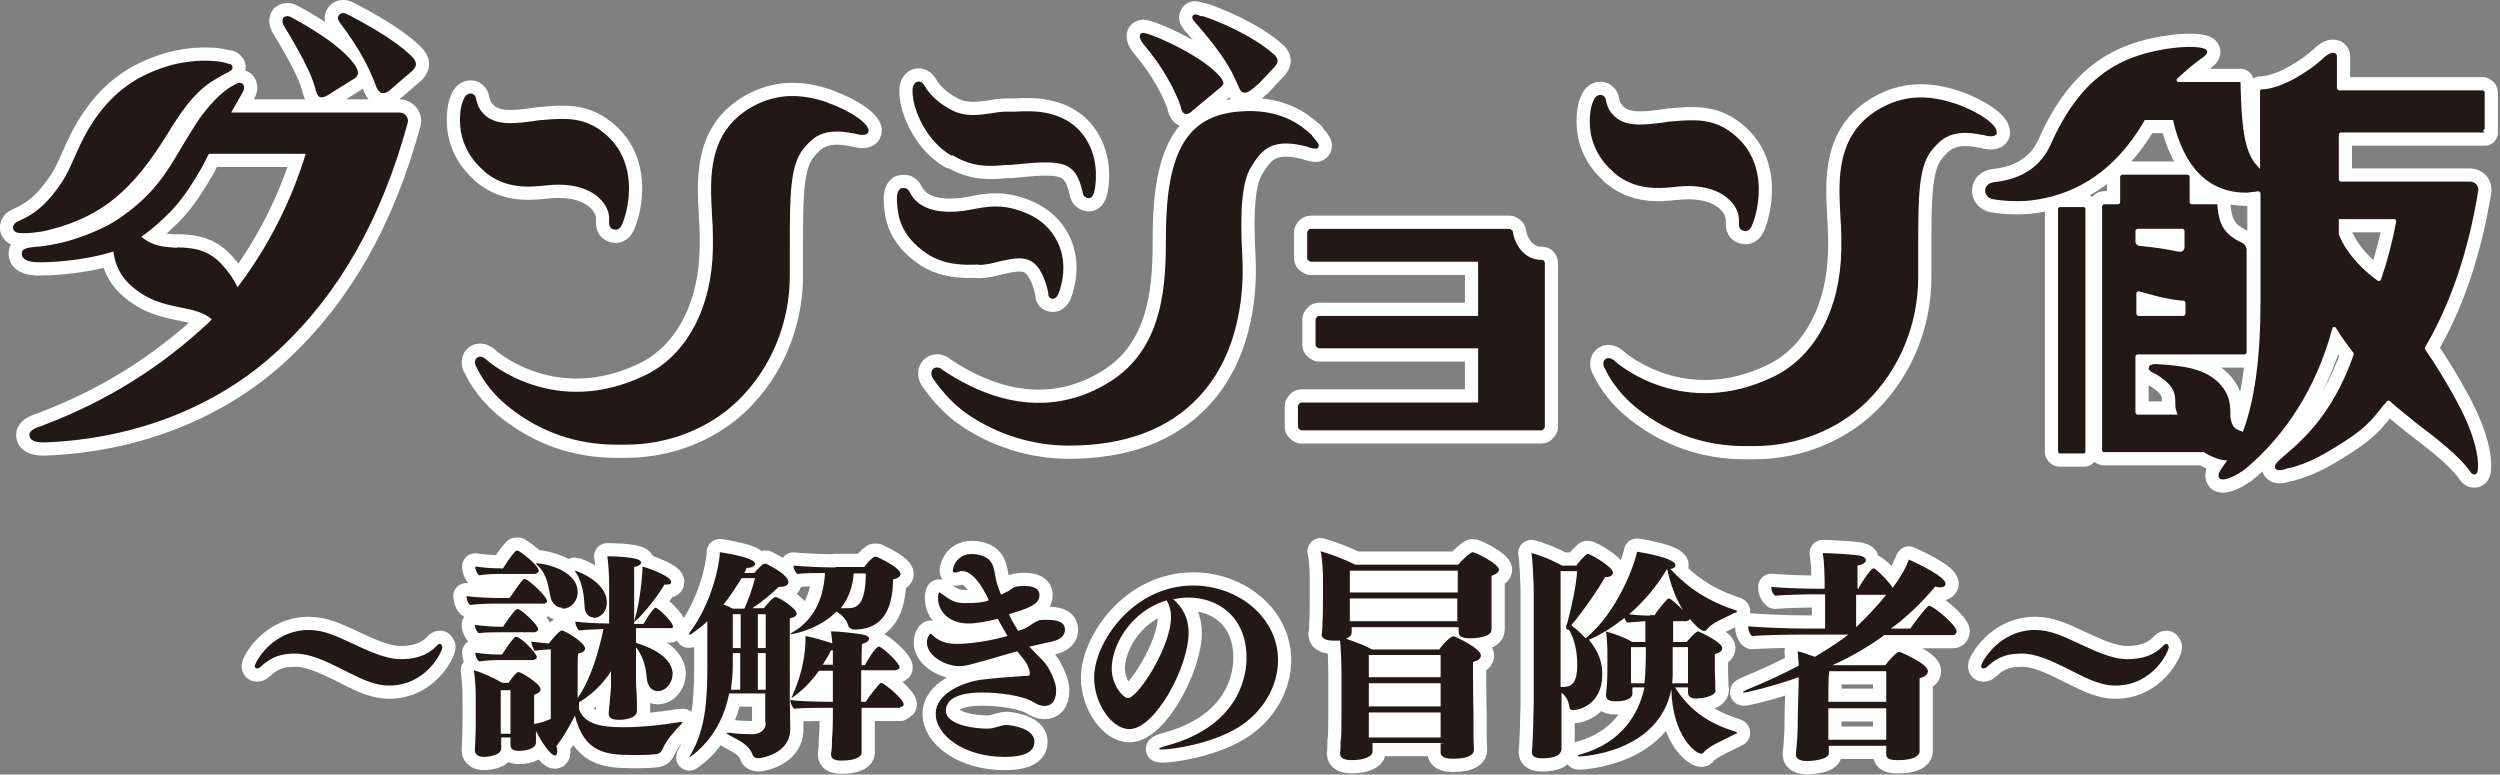 <?xml version="1.0" encoding="UTF-8"?><svg id="_レイヤー_2" xmlns="http://www.w3.org/2000/svg" viewBox="0 0 53.97 16.72"><rect x="0" y="0" width="53.97" height="16.72" fill="#808080" stroke="none"/><defs><style>.cls-1{fill:#231815;}.cls-2{fill:none;stroke:#fff;stroke-linecap:round;stroke-linejoin:round;stroke-width:.57px;}</style></defs><g id="hero"><path class="cls-2" d="M33.35,5.69v3.53s-.03.07-.07.07h-5.19s-.07-.03-.07-.07v-.46s.03-.07.07-.07h3.82v-1.17h-3.44s-.07-.03-.07-.07v-.56s.03-.07.07-.07h3.44v-1.17h-3.62s-.07-.03-.07-.07v-.57s.03-.07.07-.07h4.3s.07.03.07.06c.03.24.22.61.62.61,0,0,0,0,0,0h0s.04,0,.05.02c.01.01.02.03.02.05ZM17.86,2.21c-.62-.21-1.13-.18-1.63.1-.97.55-.9,1.56-.86,2.31v.02c.01.15.02.3.02.44h0c0,.11,0,.2,0,.28-.02,1.29-.57,2.31-1.46,2.74-1.96.95-3.37-.29-3.39-.3h0c-.05-.05-.15-.14-.24-.08-.09.07-.03.19,0,.23.03.07.22.47.7.85.67.53,1.45.8,2.31.8.06,0,.13,0,.2,0,.92,0,1.8-.35,2.42-.95.71-.69,1.12-1.67,1.12-2.69,0-.2,0-.39,0-.57,0-1.21,0-1.86.33-2.22.16-.18.38-.43,1.04-.29h.02c.1.03.28.07.31-.04.04-.15-.38-.45-.88-.62ZM10.44,3.69c.48.41,1,.35,1.38.31.48-.05.88.05,1.12.28.14.13.22.3.21.47,0,.11,0,.17.09.2.02,0,.04.01.05.01.07,0,.11-.06.12-.08.08-.12.53-1.4-.48-2.09-.38-.26-.77-.24-1.21-.2-.08,0-.16.02-.24.03-.32.04-.65.08-.89-.05-.1-.05-.23-.17-.28-.32-.01-.04-.02-.07-.03-.1,0-.05-.02-.09-.07-.12-.06-.03-.15,0-.19.09-.08.16-.09.33-.09.49,0,.24.07.7.52,1.08ZM43.1,2.86c.04-.15-.38-.45-.88-.62-.62-.21-1.13-.18-1.63.1-.97.55-.9,1.56-.86,2.31v.02c.01.15.02.3.02.44,0,.1,0,.19,0,.28-.02,1.29-.57,2.31-1.46,2.74-1.96.95-3.37-.29-3.39-.3h0c-.05-.05-.15-.14-.24-.08-.09.07-.03.19,0,.23.03.07.22.47.7.85.67.53,1.45.8,2.31.8.06,0,.13,0,.2,0,.92,0,1.8-.35,2.42-.95.71-.69,1.12-1.67,1.12-2.69,0-.2,0-.38,0-.56h0c0-1.22,0-1.87.33-2.23.16-.18.38-.43,1.04-.29h.02c.1.03.28.07.31-.04ZM34.83,3.72c.48.41,1,.35,1.38.31.48-.05.88.05,1.12.28.14.13.22.3.21.47,0,.1,0,.17.09.2.02,0,.04.01.05.01.07,0,.11-.06.12-.08.08-.12.53-1.4-.48-2.09-.38-.26-.77-.24-1.21-.2-.08,0-.16.02-.24.03-.32.04-.65.08-.89-.05-.1-.05-.23-.17-.28-.32-.01-.04-.02-.07-.03-.1,0-.05-.02-.09-.07-.12-.06-.03-.15,0-.19.09-.08.16-.09.33-.09.49,0,.24.07.7.52,1.08ZM20.56,3.35c.47.28.83.24,1.17.21h.09c1.1-.11,1.39-.11,1.55.58,0,.04.03.13.13.14h0c.07,0,.09-.06.11-.1h0c.05-.14.12-.67-.12-1.1-.18-.34-.49-.56-.9-.64-.23-.05-.46-.04-.68-.03-.06,0-.12,0-.18,0-.12,0-.24.02-.36.04-.3.04-.58.08-.89-.11-.14-.08-.29-.18-.44-.37-.03-.03-.04-.06-.06-.09-.04-.06-.07-.12-.15-.12-.04,0-.07.02-.09.05-.05.06-.05.18-.02.36.05.28.29.88.82,1.19ZM28.33,2.93h0s-.02-.03-.04-.04c-.19-.17-.65-.57-1.57-.48-1.08.1-1.53.85-1.55,2.59v.05c0,1.04-.02,2.47-1.24,3.21-1.08.66-2.31.57-3.56-.26-.04-.03-.06-.04-.07-.05-.06-.03-.12-.02-.16.02-.05.05-.04.14,0,.2.1.14.36.51.76.78.63.43,1.4.67,2.17.67,1.21,0,2.15-.35,2.8-1.04.96-1.01.98-2.46.95-3.03-.06-1.03,0-1.63.18-1.93.21-.34.41-.65,1.15-.47.04,0,.07.02.1.03.12.03.18.05.21,0,.03-.05-.01-.11-.14-.25ZM21.12,5.72c.16,0,.32-.04.47-.08.47-.1.81-.18,1.02.59.01.05.02.08.02.11,0,.05.02.11.1.11h0c.06,0,.11-.06.15-.19.04-.14.15-.5,0-.92-.14-.37-.41-.63-.83-.78-.45-.16-.74-.1-1.06-.04h0c-.4.08-1.11.14-1.36-.39-.02-.03-.05-.06-.09-.07-.04,0-.07,0-.1.01-.07.05-.09.16-.07.36.02.21.05.64.63,1.04.37.25.8.26,1.14.24ZM25.49,2.33c.02.05.04.11.1.13,0,0,.02,0,.03,0,.04,0,.08-.03.11-.06l.59-.49s.08-.06.09-.1c0-.04-.02-.07-.03-.1-.34-.48-1.55-1-1.7-1,0,0,0,0,0,0-.03,0-.06.02-.07.04-.03.08.08.21.08.21.43.5.7,1.03.81,1.37ZM26.6,1.58c.07.13.1.21.13.27.04.1.06.14.13.15,0,0,.02,0,.02,0,.07,0,.15-.07.3-.2l.34-.36c.09-.11.07-.17,0-.25-.51-.46-1.35-.78-1.55-.84h-.04c-.1-.04-.15-.06-.18-.01-.03.05,0,.09.1.2.47.54.64.83.76,1.05ZM6.81,1.92s0,.03.01.04c.03.09.05.13.1.14h0s.03,0,.04,0c.04,0,.06-.02.09-.03l.61-.38c.12-.08.05-.2.03-.24-.3-.51-1.38-1.06-1.39-1.07-.03-.02-.11-.06-.18,0-.03.04-.03.1,0,.16.56.92.64,1.21.68,1.35ZM8.88,1.21c-.43-.43-1.36-.89-1.4-.91-.11-.05-.16.02-.17.04-.04.06,0,.11.05.18.43.57.63.99.77,1.37.03.06.06.1.11.12.01,0,.02,0,.04,0,.04,0,.08-.02.12-.05l.5-.43s.08-.08.08-.14c0-.06-.03-.11-.1-.18ZM8.8,2.66c-.57,2.08-1.48,3.68-2.78,4.89-1.29,1.21-3.07,1.92-5.03,2h-.03s-.02,0-.03,0c-.08,0-.26-.01-.29-.12-.04-.13.12-.19.24-.23.03,0,.05-.02.08-.03,1.34-.51,2.5-1.23,3.55-2.21.02-.02.04-.04.06-.07-.18-.15-.41-.2-.66-.25-.35-.07-.74-.15-1.12-.51-.24-.23-.32-.5-.34-.7-.74.23-1.53.24-1.69.23-.25-.02-.29-.11-.29-.19,0-.11.13-.12.27-.14.07,0,.51-.04.96-.2.3-.1.63-.25.85-.4.64-.43.92-.83,1.14-1.17.08-.12.5-.86.69-1.1.37-.48.62-.6.72-.65.12-.07.23.03.13.2-.06.1-.24.42-.24.42h3.64c.05,0,.1.02.14.07.03.05.05.1.03.15ZM3.83,5.34h0c.31.01.65.03.96.37.14.15.25.31.34.49.67-.89,1.15-1.84,1.47-2.88h-2.09s-.15.29-.15.29c-.09.16-.19.32-.29.47-.12.18-.24.33-.38.48-.15.15-.3.29-.45.41-.06.05-.12.09-.19.14.25.21.49.22.77.24ZM3.83,5.4h0s0,0,0,0ZM4.97,1.39c-.29-.12-.92-.11-1.42.06-.51.17-1.28.51-1.84,1.72-.13.28-.24.58-.42.83-.44.64-.81.72-.94.8-.11.07-.09.22.07.23.14.01.26,0,.39-.02.1-.01.2-.03.3-.06,1.06-.28,1.74-.8,2.53-2.1.25-.4.51-.8.9-1.07.11-.07.23-.14.34-.2.08-.04.14-.06.14-.13,0-.04-.04-.07-.07-.08ZM44.46,9.79h.53s.03-.02.03-.03v-5.26s-.02-.03-.03-.03h-.53s-.03.02-.03.03v5.26s.02.03.03.03ZM53.64,2.86h-3.11s-.04.02-.04.04v.98s.02.04.04.04h2.79c.05,0,.1.02.14.06.03.04.05.09.04.14-.21,1.29-.59,2.43-1.15,3.38,0,.01,0,.03,0,.04.24.34.46.71.68,1.11.52.95.47,1.43.46,1.5-.01.12-.11.11-.15.05-.25-.37-.79-.77-1.22-1.1l-.07-.06c-.12-.09-.33-.27-.46-.38-.02-.02-.05-.01-.06,0-.02.03-.04.06-.07.08l-.07.09c-.28.36-.48.54-1.22.97-.34.19-.58.26-.72.3h-.03c-.17.06-.26.07-.3.01-.03-.06.02-.12.11-.2.39-.34,1.1-.88,1.58-2.25,0-.01,0-.03,0-.04-.15-.19-.28-.37-.38-.54-.02-.03-.07-.03-.08.01-.34,1.28-1.03,2.34-1.91,3.06h0c-.16.11-.34.2-.45.2-.04,0-.07-.01-.08-.03-.05-.07.02-.17.1-.28h0s.05-.07.07-.1c-.05,0-.1-.01-.15-.02-.06-.02-.21-.06-.35-.16h-.03s-2.13,0-2.13,0c-.02,0-.04-.02-.04-.04v-5.27s.02-.04.04-.04h.31s.04-.02.04-.04v-.56s.02-.04.04-.04h1.42s.04.02.04.04v.56s.02.04.04.04h.56v.05c.04.38.13.59.53.78.06.03.1.09.1.16v2.21s-.02.04-.04.04h-2.32s-.04.02-.04.04v1.22s.02.04.04.04h.87s-.02-.05-.03-.09c-.02-.06-.02-.12-.02-.18,0-.18-.02-.37-.43-.61-.08-.03-.16-.08-.14-.14.01-.05.06-.07.15-.07.57.03,1.1.09,1.41.46.19.22.19.41.2.57,0,.04,0,.08,0,.11.04.29.17.27.26.32,0,0,0,0,.01,0,.25-.67.38-1.57.38-2.82v-2.33s-.02-.05-.05-.04c-.07.01-.16.02-.25.03h0c-.81,0-1.35-.53-1.59-1.57h0s-.61,0-.61,0l-.02.04c-.61,1.04-1.42,1.54-2.31,1.68-.3.05-.65.04-.95-.01-.21-.04-.24-.34.04-.37.41-.04.95-.22,1.21-.81.63-1.42,1.43-1.84,2.26-2.02.52-.11.94-.11,1.08-.04.02.01.04.04.04.06,0,.05-.05.09-.15.16-.17.12-.35.28-.5.42-.03.03,0,.07.03.07h1.34s0,.06,0,.06c.02.83.07,1.37.3,1.68l.12.14v-1.7s.02-.02.02-.02h.04c.45-.03,1.03-.42,1.28-.65.08-.08.13-.11.18-.13.06-.03.14,0,.14.06,0,.08,0,.09,0,.2v.5s.02.04.04.04h3.11s.04.02.04.04v.79s-.02.04-.04.04ZM51.68,4.73h-1.19s0,0,0,0v.31s0,.01,0,.02c.18.45.56.8.84,1,.02.02.06,0,.07-.02.14-.41.25-.83.33-1.26,0-.03-.02-.05-.04-.05ZM47.14,6.49c-.08,0-.14-.01-.2-.02-.19-.03-.37-.07-.54-.12-.08-.02-.15-.04-.22-.06-.03,0-.06.01-.06.04v.45s.02.04.04.04h.98s.04-.02.04-.04v-.25s-.02-.04-.04-.04ZM46.21,5.31h0s0,0,0,0c.31.03.57.07.8.12h.02s0,0,0,0c.06.02.13-.02.13-.09v-.36s-.02-.04-.04-.04h-.98s-.04.02-.04.04v.23c0,.05.04.1.1.1ZM9.55,13.96s-.02-.06-.05-.06c-.02,0-.05.01-.08.05-.09.09-.29.28-.77.28-.34,0-.72-.19-1.09-.36-.28-.13-.57-.27-.89-.27-.8,0-1.17.71-1.17.78,0,.03.02.05.04.05s.05,0,.08-.03c.27-.25.48-.29.77-.29s.64.16.94.31c.35.17.69.38,1.07.38.81,0,1.15-.74,1.15-.83ZM11.73,13.04s.08-.02.08-.06c0-.11-.41-.48-.48-.48-.01,0-.02,0-.03.01-.1.09-.28.38-.3.4h-.23c-.23,0-.55-.02-.7-.04,0,.05.03.16.08.19.15-.02.4-.03.56-.03h1.03ZM14.46,13.59s.07-.03.07-.06c0-.1-.32-.41-.38-.41,0,0-.01,0-.02.01-.1.1-.19.26-.24.34h-.2c0-.58,0-1.16,0-1.23.11-.02.15-.06.15-.1,0-.12-.61-.13-.7-.13h-.03c.03.17.04.5.04.57v.88c-.27,0-.57-.02-.73-.04,0,.07.04.15.08.19.15-.02.4-.02.53-.03-.13.58-.29,1.1-.56,1.49,0-.12,0-.26,0-.4,0-.25,0-.48.01-.56.1-.02.15-.06.15-.11,0-.13-.44-.39-.5-.39-.06,0-.25.24-.28.28h-.02s-.23-.02-.36-.04c0,.05.04.16.07.2.14-.02.24-.03.3-.03h.05v1.5c-.09.04-.22.09-.36.11,0-.06,0-.11,0-.13,0,0,0-.12,0-.24,0-.1,0-.2,0-.26.1-.03.14-.08.14-.12,0-.12-.42-.37-.47-.37,0,0-.02,0-.03,0-.06.05-.14.15-.19.23h-.14c-.15-.09-.42-.22-.61-.27.03.21.04.4.04.59v.49c0,.13,0,.27-.01.44,0,.09-.01.19-.01.2h0c0,.11.09.15.2.15s.37-.04.37-.18v-.24h.2c0,.06,0,.15,0,.16h0c0,.1.07.13.19.13s.36-.04.36-.18h0s0-.11,0-.16v-.09c.13.26.32.53.41.53.03,0,.05-.03.05-.08,0-.03,0-.07-.02-.12.16-.21.28-.42.4-.66.2.77.62.85,1.25.85.17,0,.34,0,.51-.02.04,0,.1-.03.13-.1.07-.18.26-.4.39-.53.03-.03.05-.05.05-.06s0,0-.02,0c0,0-.03,0-.06,0-.35.06-.81.11-1.2.11-.52,0-.85-.08-.96-.39v-.15c.37-.21.62-.55.69-.67v.35c-.02.21-.04.48-.05.55v.02c0,.08.07.13.21.13.13,0,.4-.03.4-.19,0-.05,0-.15,0-.19,0-.18-.02-.33-.02-.43,0,0,0-.33,0-.76.17.22.22.48.23.66.02.2.12.29.24.29.19,0,.32-.2.32-.37,0-.42-.64-.63-.79-.67v-.32h.78ZM11.55,12.39s.08-.02.08-.06c0-.14-.4-.42-.44-.44,0,0-.02,0-.02,0,0,0-.02,0-.03,0-.1.09-.27.36-.28.38h-.05c-.23,0-.39-.02-.55-.04,0,.06.03.14.08.19.15-.02.26-.03.42-.03h.8ZM11.54,13.65s.08-.02.08-.06c0-.1-.37-.44-.44-.44-.01,0-.02,0-.03,0-.1.09-.27.35-.29.38h-.07c-.16,0-.39-.02-.54-.04,0,.06.04.14.08.18.15-.02.27-.02.43-.02h.78ZM11.51,14.25s.08-.02.08-.06c0-.09-.35-.44-.44-.44-.01,0-.02,0-.03,0-.1.09-.27.36-.28.38h-.05c-.23,0-.38-.02-.53-.04,0,.06.03.14.08.19.15-.02.26-.03.42-.03h.76ZM10.81,15.83v-.14s0-.26,0-.5c0-.12,0-.23,0-.29h.21v.67c0,.06,0,.19,0,.27h-.21ZM12.14,13.14c.18,0,.33-.15.33-.36,0-.47-.72-.62-.88-.62-.01,0-.02,0-.02,0,0,0,.01.03.04.05.21.2.23.47.27.66.03.16.14.25.26.25ZM12.82,13.34c.09,0,.28-.08.28-.34,0-.44-.65-.68-.69-.68,0,0,0,0,0,0s0,.02.03.05c.16.26.17.57.18.72,0,.15.09.24.2.24ZM14.35,12.62s.04,0,.05,0c.06,0,.09-.02.09-.06,0-.13-.57-.32-.62-.33,0,.22-.06.78-.16,1.11-.01.04-.02.07-.02.08s0,0,0,0c.05,0,.46-.46.66-.81ZM16.53,15.61c0,.15-.13.24-.28.24,0,0-.33,0-.48-.03-.02,0-.04,0-.06,0-.02,0-.03,0-.03,0,0,.01.03.03.08.06.25.13.42.22.49.42.01.04.06.07.12.07.05,0,.69-.09.69-.63v-.03c0-.21-.01-.45-.01-.62,0,0,0-.73,0-1.24,0-.26,0-.46,0-.5.1-.02.15-.06.15-.1,0-.11-.38-.36-.46-.36-.06,0-.18.16-.25.24h-.25c.21-.14.41-.3.57-.46.14,0,.21-.04.21-.1,0-.14-.28-.3-.48-.4,0,0-.01,0-.02,0-.06,0-.11.06-.24.2h-.21s.03-.07.05-.11c.11,0,.18-.04.18-.09,0-.13-.63-.23-.76-.25-.01.33-.2,1.13-.64,1.72-.02.03-.03.05-.03.06,0,0,0,0,.01,0s.03,0,.07-.03c.11-.08.22-.16.32-.26,0,.28,0,.67,0,.98,0,.77-.05,1.37-.36,1.9-.02.03-.03.05-.03.06,0,0,0,0,0,0s.68-.4.86-1.38h.78v.6ZM15.82,13.14c-.06-.03-.14-.07-.2-.09.15-.19.28-.39.39-.57h.29c-.04.18-.15.48-.23.66h-.25ZM15.98,14.89h-.2c.02-.16.04-.35.04-.54v-.25h.16v.79ZM15.98,13.99h-.16c0-.23,0-.53,0-.73h.17v.73ZM16.53,13.99h-.17v-.73h.17v.73ZM16.53,14.89h-.17v-.79h.17v.79ZM18.03,12.25c-.27,0-.71-.02-.9-.04,0,.06.03.13.08.18.17-.02.41-.02.6-.02-.03.54-.23,1.01-.7,1.28-.04.02-.06.04-.06.04s0,0,.02,0c.08,0,.63-.12.99-.49.12.08.22.18.25.3.01.05.07.09.13.09.75,0,.83-.65.84-1.08.12-.03.16-.07.16-.12,0-.02,0-.13-.51-.37,0,0-.02,0-.04,0,0,0-.02,0-.02,0-.07.05-.16.14-.21.22h-.62ZM19.43,15.27s.08-.02.08-.06c0-.12-.43-.47-.49-.47-.03,0-.28.32-.33.41h-.1v-.68h.75s.08-.02.08-.06c0-.1-.31-.38-.43-.45,0,0-.01,0-.02,0-.07,0-.26.32-.3.4h-.07c0-.19,0-.36.01-.46.1-.02.15-.07.15-.11,0-.04-.04-.07-.12-.09-.11-.02-.51-.07-.7-.07.01.08.02.17.03.26-.14-.05-.42-.13-.58-.16,0,.17,0,.65-.28,1.28-.01.03-.02.05-.02.06t0,0s.32-.2.59-.59h.3v.67h-.04c-.24,0-.72-.01-.88-.04,0,.06.04.15.08.19.16-.02.56-.02.72-.02h.12v.26c0,.12-.01.35-.02.45,0,.06,0,.19-.02.29h0c0,.1.07.14.23.14.34,0,.43-.11.43-.16,0-.05,0-.23,0-.26,0-.15,0-.36,0-.47v-.25h.83ZM17.99,14.35h-.23c.06-.1.13-.2.18-.31h.04c0,.09,0,.17,0,.25v.06ZM18.69,12.37c0,.72-.21.76-.39.76h-.03s-.07,0-.12,0c.16-.2.26-.45.28-.75h.26ZM21.33,12.97c-.14.04-.3.05-.49.05-.21,0-.31-.05-.52-.21-.01-.01-.03-.02-.04-.02-.02,0-.03.07-.03.12,0,.28.23.55.66.55.18,0,.42-.05.63-.1.07.13.14.25.21.37-.61.17-1.05.17-1.1.17-.14,0-.34-.02-.51-.18-.02-.02-.04-.04-.05-.04-.02,0-.08.08-.08.19,0,.29.4.51.7.51.12,0,.15,0,1.07-.27.06-.02.12-.03.18-.05.12.16.23.24.27.45,0,.02,0,.03,0,.04,0,.04-.02.04-.07.04-.32.02-.59.04-.95.08-.4.05-1.01.29-1.01.74s.59.93,1.49.93c.58,0,.64-.2.64-.33,0-.32-.59-.36-.6-.36-.08,0-.15.03-.23.05-.06.02-.12.03-.21.03-.15,0-.87-.05-.87-.39,0-.13.08-.39.78-.39.35,0,.89.06,1.13.22.07.04.14.07.22.07.13,0,.25-.08.25-.34,0-.14-.08-.32-.14-.43-.1-.2-.25-.3-.44-.51.16-.04.32-.07.49-.11.19-.04.28-.14.28-.25,0-.13-.08-.22-.4-.22-.06,0-.11,0-.15.01-.09.02-.22.13-.28.16-.04.03-.14.05-.18.07-.07-.11-.14-.23-.2-.36.39-.12.66-.2.66-.41,0-.15-.14-.2-.33-.2-.1,0-.21.01-.27.06-.03.03-.07.05-.23.13-.03-.07-.05-.14-.08-.22-.08-.25-.03-.52-.32-.62-.09-.03-.16-.04-.23-.04-.3,0-.41.25-.41.36,0,.03.01.04.04.04.02,0,.07,0,.12-.03.01,0,.03,0,.05,0,.14,0,.33.15.52.53l.04.08ZM25.3,12.94c.12-.02.23-.04.35-.04.66,0,1.26.43,1.26,1.3,0,.26-.06,1.45-1.73,1.9-.08.02-.16.05-.16.07,0,0,.02.01.07.01.2,0,1.03-.11,1.63-.47.56-.34.87-.91.87-1.46,0-.92-.86-1.61-1.83-1.61-1.31,0-2.14,1.24-2.14,1.99,0,.57.39,1.11.76,1.11.56,0,1.28-1.35,1.28-2.08,0-.28-.1-.53-.35-.74ZM25.19,12.97c.06.1.09.22.09.35,0,.65-.72,1.75-.93,1.75-.1,0-.35-.27-.35-.64,0-.5.41-1.24,1.19-1.47ZM31.1,16.05c0,.05,0,.17,0,.19,0,.09.08.14.27.14.39,0,.45-.12.45-.19h0s-.01-.22-.01-.26c0-.04,0-.33,0-.48,0,0-.01-.43-.01-.79,0-.14,0-.27,0-.37.13-.03.17-.09.17-.14,0-.15-.52-.39-.57-.41,0,0-.01,0-.02,0s-.02,0-.03,0c-.1.06-.21.18-.28.28h-1.45c-.12-.07-.35-.16-.56-.23.07-.03.12-.08.12-.13,0-.01,0-.07,0-.12h2.31s0,.08,0,.09v.02c0,.1.11.13.24.13.08,0,.47-.01.47-.19h0s0-.15,0-.21c0-.09,0-.28,0-.41,0,0,0-.16,0-.32,0-.08,0-.16,0-.22.11-.03.16-.09.16-.13,0-.13-.51-.38-.57-.38-.04,0-.23.17-.31.27h-2.22c-.2-.1-.53-.23-.75-.29.04.17.05.45.05.58v.41c0,.19,0,.43-.01.53,0,.06,0,.23-.02.27h0c0,.11.12.14.26.14h.05s.06,0,.09,0c.02.21.03.5.03.64v.96c0,.18,0,.51-.02.57,0,.08,0,.2-.01.25v.02c0,.1.1.14.25.14.29,0,.44-.09.45-.17,0-.03,0-.13,0-.2h1.55ZM31.47,12.79h-2.33v-.47h2.33v.47ZM31.46,13.41h-2.32v-.49h2.32v.1c0,.08,0,.34,0,.38h0ZM31.1,14.62h-1.55v-.48h1.55v.48ZM31.1,15.25h-1.55v-.5h1.55v.5ZM31.1,15.48c0,.08,0,.3,0,.44h-1.55v-.54h1.55v.1ZM37.03,14.91s0-.11,0-.16c0-.05-.01-.21-.01-.27,0,0,0-.12,0-.23,0-.05,0-.1,0-.13.12-.03.16-.08.16-.13,0-.13-.51-.36-.52-.36-.06,0-.23.21-.25.23h-.29c0-.17,0-.33,0-.45h.29s.07-.02.07-.05c.1.12.23.26.3.26.02,0,.05,0,.07-.03.12-.16.37-.24.6-.36.02,0,.05-.02.05-.03s-.01-.02-.04-.03c-.56-.18-1.02-.47-1.4-.89.07,0,.11-.04.11-.08,0-.15-.7-.27-.83-.29-.04.24-.41,1.3-1.11,1.87-.1-.11-.2-.2-.31-.28.29-.35.57-.76.73-1.04.13,0,.17-.05.17-.1,0-.12-.48-.4-.54-.4,0,0-.02,0-.02,0-.07.06-.16.15-.23.25h-.31c-.17-.1-.48-.23-.66-.27.03.16.05.67.05.86v2.38c0,.13-.02.92-.04,1.04v.02c0,.09.08.13.22.13.39,0,.42-.14.42-.21,0-.02,0-.26,0-.35,0-.11,0-.52,0-.63v-.23c.07.06.15.15.17.31,0,.05.03.07.08.07.13,0,.63-.12.63-.77,0-.22-.05-.46-.29-.75.13-.05.25-.12.37-.19.02.15.03.33.03.45v.37c0,.09,0,.3-.03.55v.02c0,.1.08.13.2.13.06,0,.37,0,.37-.17h0v-.13h.26c-.12.57-.49,1.19-1.36,1.44-.05.01-.08.03-.08.04s.02.01.05.01c0,0,1.7-.06,1.97-1.45.03,1.04.54,1.39.64,1.39.02,0,.05,0,.06-.03.13-.15.43-.26.67-.39.03-.01.05-.02.05-.03s-.02-.02-.05-.03c-.56-.17-.98-.46-1.29-.95h.28s0,.08,0,.1h0c0,.1.06.14.18.14.08,0,.42-.03.42-.19h0ZM34.05,12.32c-.03.35-.11.73-.21,1.11,0,.04-.03.05-.03.09,0,.04,0,.06.02.07.02,0,.04,0,.05.02.12.21.17.48.17.74,0,.36-.1.48-.3.48-.02,0-.04,0-.06,0v-2.5h.36ZM35.24,13.86c-.15-.09-.38-.18-.58-.23.14-.09.28-.19.41-.29.01.04.03.07.06.1.11-.01.26-.02.39-.03,0,.14,0,.3,0,.45h-.28ZM35.63,13.29c-.14,0-.31-.01-.46-.03.34-.29.62-.64.82-.98h0c.08.36.19.65.34.89-.03-.03-.25-.25-.3-.25,0,0-.02,0-.03.01-.09.09-.25.29-.28.35h-.1ZM35.21,14.75c0-.08,0-.2,0-.24,0,0,0-.15,0-.31,0-.08,0-.16,0-.23h.32c0,.14,0,.55-.03.78h-.28ZM36.44,14.5c0,.07,0,.2,0,.25h-.34c0-.06.01-.12.01-.17,0-.14,0-.37,0-.61h.33v.53ZM40.72,16.1c0,.05,0,.16,0,.18h0c0,.1.08.13.25.13.45,0,.47-.16.47-.18h0s0-.15,0-.2c0-.1,0-.39,0-.54,0,0,0-.29,0-.54,0-.13,0-.25,0-.31.13-.03.18-.09.18-.15,0-.17-.61-.42-.62-.42-.05,0-.22.18-.3.29h-1.14c.4-.18.78-.4,1.12-.65h1.48c.05,0,.08-.04.08-.08,0-.13-.5-.55-.59-.55,0,0-.02,0-.03.01-.13.13-.32.39-.38.48h-.42c.3-.21.67-.56.96-.91.04.02.08.02.11.02.07,0,.11-.03.11-.08,0-.15-.59-.43-.79-.52-.1.25-.19.39-.35.61-.09-.14-.25-.31-.4-.42,0,0-.01,0-.02,0-.05,0-.28.34-.32.44h-.02c0-.23,0-.43,0-.5.12-.02.18-.07.18-.12,0-.03-.03-.07-.11-.09-.12-.03-.66-.06-.82-.06.03.17.04.46.04.64v.13h-.14c-.32,0-.82-.02-1.01-.04v.02c0,.06.03.13.08.17.25-.02.65-.03.82-.03h.26v.74h-.41c-.45,0-1.05-.03-1.25-.05,0,.08.03.17.08.21.26-.02.78-.03,1.04-.03h1.04c-.26.21-.61.41-.72.48-.12-.04-.25-.09-.37-.12,0,.09.02.2.02.31-.39.21-.76.37-1.12.52-.05.02-.08.04-.08.05s0,.01.03.01c.06,0,.6-.13,1.17-.33v.13l-.02.71c0,.38-.01.49-.04.81v.02c0,.1.1.14.25.14.1,0,.46-.03.46-.17v-.16h1.25ZM40.72,15.53c0,.08,0,.3,0,.44h-1.25c0-.12,0-.38,0-.46v-.22h1.25v.25ZM40.72,15.15h-1.25c0-.23,0-.52.02-.66h1.23v.66ZM40.72,12.84c-.2.25-.42.48-.65.7,0-.13,0-.42,0-.7h.66ZM46.82,13.96s-.02-.06-.05-.06c-.02,0-.05.01-.08.05-.09.09-.29.28-.77.28-.34,0-.72-.19-1.09-.36-.28-.13-.57-.27-.89-.27-.8,0-1.17.71-1.17.78,0,.03.02.05.04.05s.05,0,.08-.03c.27-.25.48-.29.77-.29s.64.16.94.31c.35.17.69.38,1.07.38.81,0,1.15-.74,1.15-.83Z"/><path class="cls-1" d="M33.35,5.69v3.53s-.03.07-.07.07h-5.19s-.07-.03-.07-.07v-.46s.03-.07.07-.07h3.82v-1.17h-3.44s-.07-.03-.07-.07v-.56s.03-.07.07-.07h3.44v-1.17h-3.62s-.07-.03-.07-.07v-.57s.03-.07.07-.07h4.3s.07.03.07.06c.03.24.22.61.62.61,0,0,0,0,0,0h0s.04,0,.05.02c.01.01.02.03.02.05ZM17.86,2.21c-.62-.21-1.13-.18-1.63.1-.97.55-.9,1.56-.86,2.31v.02c.01.15.02.3.02.44h0c0,.11,0,.2,0,.28-.02,1.29-.57,2.31-1.46,2.74-1.96.95-3.37-.29-3.39-.3h0c-.05-.05-.15-.14-.24-.08-.09.07-.03.19,0,.23.03.07.22.47.7.85.67.53,1.45.8,2.31.8.06,0,.13,0,.2,0,.92,0,1.8-.35,2.42-.95.71-.69,1.12-1.67,1.12-2.69,0-.2,0-.39,0-.57,0-1.21,0-1.86.33-2.22.16-.18.38-.43,1.04-.29h.02c.1.03.28.07.31-.04.04-.15-.38-.45-.88-.62ZM10.44,3.69c.48.41,1,.35,1.38.31.48-.05.88.05,1.12.28.14.13.22.3.21.47,0,.11,0,.17.09.2.02,0,.04.01.05.01.07,0,.11-.06.12-.08.08-.12.53-1.4-.48-2.09-.38-.26-.77-.24-1.21-.2-.08,0-.16.02-.24.03-.32.04-.65.08-.89-.05-.1-.05-.23-.17-.28-.32-.01-.04-.02-.07-.03-.1,0-.05-.02-.09-.07-.12-.06-.03-.15,0-.19.09-.08.16-.09.33-.09.49,0,.24.07.7.52,1.08ZM43.1,2.86c.04-.15-.38-.45-.88-.62-.62-.21-1.13-.18-1.63.1-.97.55-.9,1.56-.86,2.31v.02c.01.15.02.3.02.44,0,.1,0,.19,0,.28-.02,1.29-.57,2.31-1.46,2.74-1.96.95-3.37-.29-3.39-.3h0c-.05-.05-.15-.14-.24-.08-.09.07-.03.19,0,.23.03.07.22.47.7.85.67.53,1.45.8,2.31.8.06,0,.13,0,.2,0,.92,0,1.8-.35,2.42-.95.71-.69,1.12-1.67,1.12-2.69,0-.2,0-.38,0-.56h0c0-1.22,0-1.87.33-2.23.16-.18.38-.43,1.04-.29h.02c.1.03.28.07.31-.04ZM34.83,3.72c.48.41,1,.35,1.38.31.48-.05.88.05,1.12.28.14.13.22.3.21.47,0,.1,0,.17.09.2.02,0,.04.01.05.01.07,0,.11-.06.12-.08.08-.12.53-1.4-.48-2.09-.38-.26-.77-.24-1.21-.2-.08,0-.16.02-.24.03-.32.04-.65.08-.89-.05-.1-.05-.23-.17-.28-.32-.01-.04-.02-.07-.03-.1,0-.05-.02-.09-.07-.12-.06-.03-.15,0-.19.09-.08.16-.09.33-.09.49,0,.24.07.7.52,1.08ZM20.56,3.35c.47.28.83.24,1.17.21h.09c1.1-.11,1.39-.11,1.55.58,0,.04.03.13.13.14h0c.07,0,.09-.06.11-.1h0c.05-.14.12-.67-.12-1.1-.18-.34-.49-.56-.9-.64-.23-.05-.46-.04-.68-.03-.06,0-.12,0-.18,0-.12,0-.24.02-.36.04-.3.04-.58.08-.89-.11-.14-.08-.29-.18-.44-.37-.03-.03-.04-.06-.06-.09-.04-.06-.07-.12-.15-.12-.04,0-.07.02-.09.05-.05.06-.05.18-.02.36.05.28.29.88.82,1.19ZM28.33,2.93h0s-.02-.03-.04-.04c-.19-.17-.65-.57-1.57-.48-1.08.1-1.53.85-1.55,2.59v.05c0,1.04-.02,2.47-1.24,3.21-1.08.66-2.31.57-3.56-.26-.04-.03-.06-.04-.07-.05-.06-.03-.12-.02-.16.02-.05.05-.04.14,0,.2.1.14.36.51.76.78.63.43,1.4.67,2.17.67,1.21,0,2.15-.35,2.8-1.04.96-1.01.98-2.46.95-3.03-.06-1.03,0-1.63.18-1.93.21-.34.41-.65,1.15-.47.04,0,.07.02.1.03.12.03.18.05.21,0,.03-.05-.01-.11-.14-.25ZM21.12,5.72c.16,0,.32-.04.47-.08.47-.1.81-.18,1.02.59.01.05.02.08.02.11,0,.05.02.11.1.11h0c.06,0,.11-.06.15-.19.04-.14.15-.5,0-.92-.14-.37-.41-.63-.83-.78-.45-.16-.74-.1-1.06-.04h0c-.4.08-1.11.14-1.36-.39-.02-.03-.05-.06-.09-.07-.04,0-.07,0-.1.01-.07.05-.09.16-.07.36.02.21.05.64.63,1.04.37.25.8.26,1.14.24ZM25.49,2.33c.02.05.04.11.1.13,0,0,.02,0,.03,0,.04,0,.08-.03.11-.06l.59-.49s.08-.06.09-.1c0-.04-.02-.07-.03-.1-.34-.48-1.55-1-1.7-1,0,0,0,0,0,0-.03,0-.06.02-.07.04-.03.08.08.21.08.21.43.5.7,1.03.81,1.37ZM26.6,1.58c.07.13.1.21.13.27.04.1.06.14.13.15,0,0,.02,0,.02,0,.07,0,.15-.07.3-.2l.34-.36c.09-.11.07-.17,0-.25-.51-.46-1.35-.78-1.55-.84h-.04c-.1-.04-.15-.06-.18-.01-.03.05,0,.09.1.2.47.54.64.83.76,1.05ZM6.81,1.92s0,.03.01.04c.03.09.05.13.1.14h0s.03,0,.04,0c.04,0,.06-.02.09-.03l.61-.38c.12-.08.05-.2.03-.24-.3-.51-1.38-1.06-1.39-1.07-.03-.02-.11-.06-.18,0-.03.04-.03.1,0,.16.56.92.64,1.21.68,1.35ZM8.88,1.21c-.43-.43-1.36-.89-1.4-.91-.11-.05-.16.02-.17.04-.04.06,0,.11.05.18.43.57.63.99.77,1.37.03.06.06.1.11.12.01,0,.02,0,.04,0,.04,0,.08-.02.12-.05l.5-.43s.08-.08.08-.14c0-.06-.03-.11-.1-.18ZM8.8,2.66c-.57,2.08-1.48,3.68-2.78,4.89-1.29,1.21-3.07,1.92-5.03,2h-.03s-.02,0-.03,0c-.08,0-.26-.01-.29-.12-.04-.13.12-.19.24-.23.03,0,.05-.02.08-.03,1.34-.51,2.5-1.23,3.55-2.21.02-.02.04-.04.06-.07-.18-.15-.41-.2-.66-.25-.35-.07-.74-.15-1.12-.51-.24-.23-.32-.5-.34-.7-.74.23-1.53.24-1.69.23-.25-.02-.29-.11-.29-.19,0-.11.13-.12.27-.14.07,0,.51-.04.96-.2.3-.1.63-.25.85-.4.64-.43.92-.83,1.14-1.17.08-.12.5-.86.69-1.1.37-.48.62-.6.72-.65.12-.07.23.03.13.2-.06.1-.24.42-.24.42h3.64c.05,0,.1.02.14.07.03.05.05.1.03.15ZM3.83,5.34h0c.31.01.65.03.96.37.14.15.25.31.34.49.67-.89,1.15-1.84,1.47-2.88h-2.09s-.15.29-.15.29c-.09.16-.19.32-.29.47-.12.18-.24.33-.38.48-.15.15-.3.29-.45.41-.06.05-.12.09-.19.14.25.21.49.22.77.24ZM3.83,5.4h0s0,0,0,0ZM4.97,1.39c-.29-.12-.92-.11-1.42.06-.51.17-1.28.51-1.84,1.72-.13.28-.24.58-.42.83-.44.64-.81.72-.94.8-.11.07-.09.22.07.23.14.01.26,0,.39-.02.1-.01.2-.03.3-.06,1.06-.28,1.74-.8,2.53-2.1.25-.4.51-.8.9-1.07.11-.07.23-.14.34-.2.08-.04.14-.06.14-.13,0-.04-.04-.07-.07-.08ZM44.46,9.79h.53s.03-.02.03-.03v-5.26s-.02-.03-.03-.03h-.53s-.03.02-.03.03v5.26s.02.03.03.03ZM53.64,2.86h-3.11s-.04.02-.04.04v.98s.02.04.04.04h2.79c.05,0,.1.02.14.06.03.04.05.09.04.14-.21,1.29-.59,2.43-1.15,3.38,0,.01,0,.03,0,.04.24.34.46.71.68,1.11.52.95.47,1.43.46,1.5-.01.12-.11.11-.15.05-.25-.37-.79-.77-1.22-1.1l-.07-.06c-.12-.09-.33-.27-.46-.38-.02-.02-.05-.01-.06,0-.02.03-.04.06-.07.08l-.07.09c-.28.36-.48.54-1.22.97-.34.19-.58.26-.72.3h-.03c-.17.06-.26.07-.3.01-.03-.06.02-.12.11-.2.39-.34,1.1-.88,1.58-2.25,0-.01,0-.03,0-.04-.15-.19-.28-.37-.38-.54-.02-.03-.07-.03-.08.01-.34,1.28-1.03,2.34-1.91,3.06h0c-.16.11-.34.2-.45.2-.04,0-.07-.01-.08-.03-.05-.07.02-.17.1-.28h0s.05-.07.07-.1c-.05,0-.1-.01-.15-.02-.06-.02-.21-.06-.35-.16h-.03s-2.13,0-2.13,0c-.02,0-.04-.02-.04-.04v-5.27s.02-.04.04-.04h.31s.04-.02.04-.04v-.56s.02-.04.04-.04h1.42s.04.02.04.04v.56s.02.04.04.04h.56v.05c.04.38.13.59.53.78.06.03.1.09.1.16v2.21s-.02.04-.04.04h-2.32s-.04.02-.04.04v1.22s.02.04.04.04h.87s-.02-.05-.03-.09c-.02-.06-.02-.12-.02-.18,0-.18-.02-.37-.43-.61-.08-.03-.16-.08-.14-.14.01-.05.06-.07.15-.07.57.03,1.1.09,1.41.46.19.22.19.41.2.57,0,.04,0,.08,0,.11.04.29.17.27.26.32,0,0,0,0,.01,0,.25-.67.38-1.57.38-2.82v-2.33s-.02-.05-.05-.04c-.07.01-.16.02-.25.03h0c-.81,0-1.35-.53-1.59-1.57h0s-.61,0-.61,0l-.02.04c-.61,1.04-1.42,1.54-2.31,1.68-.3.05-.65.04-.95-.01-.21-.04-.24-.34.04-.37.41-.04.95-.22,1.21-.81.63-1.42,1.43-1.84,2.26-2.02.52-.11.94-.11,1.08-.04.02.01.04.04.04.06,0,.05-.05.09-.15.16-.17.12-.35.28-.5.42-.03.03,0,.07.03.07h1.34s0,.06,0,.06c.02.83.07,1.37.3,1.68l.12.14v-1.7s.02-.02.02-.02h.04c.45-.03,1.03-.42,1.28-.65.08-.08.13-.11.18-.13.06-.03.14,0,.14.06,0,.08,0,.09,0,.2v.5s.02.04.04.04h3.11s.04.02.04.04v.79s-.02.04-.04.04ZM51.68,4.73h-1.19s0,0,0,0v.31s0,.01,0,.02c.18.45.56.8.84,1,.02.02.06,0,.07-.02.14-.41.25-.83.33-1.26,0-.03-.02-.05-.04-.05ZM47.14,6.49c-.08,0-.14-.01-.2-.02-.19-.03-.37-.07-.54-.12-.08-.02-.15-.04-.22-.06-.03,0-.06.01-.06.04v.45s.02.04.04.04h.98s.04-.02.04-.04v-.25s-.02-.04-.04-.04ZM46.21,5.31h0s0,0,0,0c.31.03.57.07.8.12h.02s0,0,0,0c.06.02.13-.02.13-.09v-.36s-.02-.04-.04-.04h-.98s-.04.02-.04.04v.23c0,.05.04.1.1.1ZM9.55,13.96s-.02-.06-.05-.06c-.02,0-.05.01-.08.05-.09.09-.29.28-.77.28-.34,0-.72-.19-1.09-.36-.28-.13-.57-.27-.89-.27-.8,0-1.17.71-1.17.78,0,.03.02.05.04.05s.05,0,.08-.03c.27-.25.48-.29.77-.29s.64.16.94.31c.35.17.69.38,1.07.38.81,0,1.15-.74,1.15-.83ZM11.73,13.04s.08-.02.08-.06c0-.11-.41-.48-.48-.48-.01,0-.02,0-.03.01-.1.09-.28.38-.3.4h-.23c-.23,0-.55-.02-.7-.04,0,.05.03.16.08.19.15-.02.4-.03.56-.03h1.03ZM14.46,13.59s.07-.03.07-.06c0-.1-.32-.41-.38-.41,0,0-.01,0-.02.01-.1.1-.19.26-.24.34h-.2c0-.58,0-1.16,0-1.23.11-.02.15-.06.15-.1,0-.12-.61-.13-.7-.13h-.03c.03.17.04.5.04.57v.88c-.27,0-.57-.02-.73-.04,0,.07.04.15.08.19.15-.02.4-.02.53-.03-.13.58-.29,1.1-.56,1.49,0-.12,0-.26,0-.4,0-.25,0-.48.01-.56.1-.02.15-.06.15-.11,0-.13-.44-.39-.5-.39-.06,0-.25.24-.28.28h-.02s-.23-.02-.36-.04c0,.05.04.16.07.2.14-.02.24-.03.3-.03h.05v1.5c-.09.04-.22.09-.36.11,0-.06,0-.11,0-.13,0,0,0-.12,0-.24,0-.1,0-.2,0-.26.1-.03.14-.08.14-.12,0-.12-.42-.37-.47-.37,0,0-.02,0-.03,0-.06.05-.14.15-.19.23h-.14c-.15-.09-.42-.22-.61-.27.03.21.04.4.04.59v.49c0,.13,0,.27-.01.44,0,.09-.01.19-.01.2h0c0,.11.09.15.2.15s.37-.04.37-.18v-.24h.2c0,.06,0,.15,0,.16h0c0,.1.07.13.19.13s.36-.04.36-.18h0s0-.11,0-.16v-.09c.13.26.32.53.41.53.03,0,.05-.03.05-.08,0-.03,0-.07-.02-.12.16-.21.28-.42.4-.66.2.77.62.85,1.25.85.17,0,.34,0,.51-.02.04,0,.1-.03.13-.1.07-.18.26-.4.39-.53.03-.03.05-.05.05-.06s0,0-.02,0c0,0-.03,0-.06,0-.35.06-.81.11-1.2.11-.52,0-.85-.08-.96-.39v-.15c.37-.21.62-.55.69-.67v.35c-.02.21-.04.48-.05.55v.02c0,.08.07.13.21.13.13,0,.4-.03.4-.19,0-.05,0-.15,0-.19,0-.18-.02-.33-.02-.43,0,0,0-.33,0-.76.17.22.22.48.23.66.02.2.12.29.24.29.19,0,.32-.2.32-.37,0-.42-.64-.63-.79-.67v-.32h.78ZM11.55,12.39s.08-.02.08-.06c0-.14-.4-.42-.44-.44,0,0-.02,0-.02,0,0,0-.02,0-.03,0-.1.09-.27.36-.28.38h-.05c-.23,0-.39-.02-.55-.04,0,.06.03.14.08.19.15-.02.26-.03.42-.03h.8ZM11.54,13.65s.08-.02.08-.06c0-.1-.37-.44-.44-.44-.01,0-.02,0-.03,0-.1.09-.27.35-.29.38h-.07c-.16,0-.39-.02-.54-.04,0,.06.04.14.08.18.15-.02.27-.02.43-.02h.78ZM11.51,14.25s.08-.02.08-.06c0-.09-.35-.44-.44-.44-.01,0-.02,0-.03,0-.1.09-.27.36-.28.38h-.05c-.23,0-.38-.02-.53-.04,0,.06.03.14.08.19.15-.02.26-.03.42-.03h.76ZM10.81,15.83v-.14s0-.26,0-.5c0-.12,0-.23,0-.29h.21v.67c0,.06,0,.19,0,.27h-.21ZM12.14,13.14c.18,0,.33-.15.33-.36,0-.47-.72-.62-.88-.62-.01,0-.02,0-.02,0,0,0,.01.03.04.05.21.2.23.47.27.66.03.16.14.25.26.25ZM12.82,13.34c.09,0,.28-.08.28-.34,0-.44-.65-.68-.69-.68,0,0,0,0,0,0s0,.02.03.05c.16.26.17.57.18.72,0,.15.09.24.2.24ZM14.35,12.62s.04,0,.05,0c.06,0,.09-.02.09-.06,0-.13-.57-.32-.62-.33,0,.22-.06.78-.16,1.11-.01.04-.02.07-.02.08s0,0,0,0c.05,0,.46-.46.66-.81ZM16.53,15.61c0,.15-.13.24-.28.24,0,0-.33,0-.48-.03-.02,0-.04,0-.06,0-.02,0-.03,0-.03,0,0,.01.03.03.08.06.25.13.42.22.49.42.01.04.06.07.12.07.05,0,.69-.09.69-.63v-.03c0-.21-.01-.45-.01-.62,0,0,0-.73,0-1.24,0-.26,0-.46,0-.5.1-.02.15-.06.15-.1,0-.11-.38-.36-.46-.36-.06,0-.18.16-.25.24h-.25c.21-.14.41-.3.57-.46.14,0,.21-.04.21-.1,0-.14-.28-.3-.48-.4,0,0-.01,0-.02,0-.06,0-.11.06-.24.2h-.21s.03-.07.05-.11c.11,0,.18-.04.18-.09,0-.13-.63-.23-.76-.25-.01.33-.2,1.13-.64,1.72-.02.03-.03.05-.03.06,0,0,0,0,.01,0s.03,0,.07-.03c.11-.08.22-.16.32-.26,0,.28,0,.67,0,.98,0,.77-.05,1.37-.36,1.9-.02.03-.03.05-.03.06,0,0,0,0,0,0s.68-.4.86-1.38h.78v.6ZM15.82,13.14c-.06-.03-.14-.07-.2-.09.15-.19.28-.39.39-.57h.29c-.04.18-.15.48-.23.66h-.25ZM15.98,14.89h-.2c.02-.16.04-.35.04-.54v-.25h.16v.79ZM15.98,13.99h-.16c0-.23,0-.53,0-.73h.17v.73ZM16.53,13.99h-.17v-.73h.17v.73ZM16.53,14.89h-.17v-.79h.17v.79ZM18.03,12.25c-.27,0-.71-.02-.9-.04,0,.06.03.13.08.18.17-.02.41-.02.6-.02-.03.54-.23,1.01-.7,1.28-.04.02-.06.04-.06.04s0,0,.02,0c.08,0,.63-.12.99-.49.12.08.22.18.25.3.01.05.07.09.13.09.75,0,.83-.65.84-1.08.12-.03.16-.07.16-.12,0-.02,0-.13-.51-.37,0,0-.02,0-.04,0,0,0-.02,0-.02,0-.07.05-.16.14-.21.22h-.62ZM19.43,15.27s.08-.02.08-.06c0-.12-.43-.47-.49-.47-.03,0-.28.32-.33.41h-.1v-.68h.75s.08-.02.08-.06c0-.1-.31-.38-.43-.45,0,0-.01,0-.02,0-.07,0-.26.32-.3.4h-.07c0-.19,0-.36.01-.46.1-.02.15-.07.15-.11,0-.04-.04-.07-.12-.09-.11-.02-.51-.07-.7-.07.01.08.02.17.03.26-.14-.05-.42-.13-.58-.16,0,.17,0,.65-.28,1.28-.01.03-.02.05-.02.06t0,0s.32-.2.59-.59h.3v.67h-.04c-.24,0-.72-.01-.88-.04,0,.06.04.15.08.19.16-.02.56-.02.72-.02h.12v.26c0,.12-.01.35-.02.45,0,.06,0,.19-.02.29h0c0,.1.07.14.23.14.34,0,.43-.11.43-.16,0-.05,0-.23,0-.26,0-.15,0-.36,0-.47v-.25h.83ZM17.99,14.35h-.23c.06-.1.13-.2.18-.31h.04c0,.09,0,.17,0,.25v.06ZM18.69,12.37c0,.72-.21.76-.39.76h-.03s-.07,0-.12,0c.16-.2.26-.45.28-.75h.26ZM21.33,12.97c-.14.04-.3.05-.49.05-.21,0-.31-.05-.52-.21-.01-.01-.03-.02-.04-.02-.02,0-.03.07-.03.12,0,.28.23.55.66.55.18,0,.42-.05.63-.1.07.13.14.25.21.37-.61.17-1.05.17-1.1.17-.14,0-.34-.02-.51-.18-.02-.02-.04-.04-.05-.04-.02,0-.08.08-.08.19,0,.29.4.51.7.51.12,0,.15,0,1.07-.27.06-.02.12-.03.18-.05.12.16.23.24.27.45,0,.02,0,.03,0,.04,0,.04-.02.04-.07.04-.32.02-.59.04-.95.08-.4.05-1.01.29-1.01.74s.59.93,1.49.93c.58,0,.64-.2.64-.33,0-.32-.59-.36-.6-.36-.08,0-.15.03-.23.05-.06.02-.12.03-.21.03-.15,0-.87-.05-.87-.39,0-.13.08-.39.78-.39.35,0,.89.06,1.13.22.07.04.14.07.22.07.13,0,.25-.08.25-.34,0-.14-.08-.32-.14-.43-.1-.2-.25-.3-.44-.51.16-.04.32-.07.49-.11.19-.04.28-.14.28-.25,0-.13-.08-.22-.4-.22-.06,0-.11,0-.15.01-.09.02-.22.13-.28.16-.04.03-.14.05-.18.07-.07-.11-.14-.23-.2-.36.39-.12.66-.2.66-.41,0-.15-.14-.2-.33-.2-.1,0-.21.01-.27.06-.03.03-.07.05-.23.13-.03-.07-.05-.14-.08-.22-.08-.25-.03-.52-.32-.62-.09-.03-.16-.04-.23-.04-.3,0-.41.25-.41.36,0,.03.01.04.04.04.02,0,.07,0,.12-.03.01,0,.03,0,.05,0,.14,0,.33.15.52.53l.04.08ZM25.3,12.94c.12-.02.23-.04.35-.04.66,0,1.26.43,1.26,1.3,0,.26-.06,1.45-1.73,1.9-.08.02-.16.05-.16.07,0,0,.02.01.07.01.2,0,1.03-.11,1.63-.47.56-.34.87-.91.87-1.46,0-.92-.86-1.61-1.83-1.61-1.31,0-2.14,1.24-2.14,1.99,0,.57.39,1.11.76,1.11.56,0,1.28-1.35,1.28-2.08,0-.28-.1-.53-.35-.74ZM25.19,12.97c.06.1.09.22.09.35,0,.65-.72,1.75-.93,1.75-.1,0-.35-.27-.35-.64,0-.5.41-1.24,1.19-1.47ZM31.1,16.05c0,.05,0,.17,0,.19,0,.09.08.14.27.14.39,0,.45-.12.45-.19h0s-.01-.22-.01-.26c0-.04,0-.33,0-.48,0,0-.01-.43-.01-.79,0-.14,0-.27,0-.37.13-.03.17-.09.17-.14,0-.15-.52-.39-.57-.41,0,0-.01,0-.02,0s-.02,0-.03,0c-.1.06-.21.18-.28.28h-1.45c-.12-.07-.35-.16-.56-.23.07-.03.12-.08.12-.13,0-.01,0-.07,0-.12h2.31s0,.08,0,.09v.02c0,.1.11.13.24.13.08,0,.47-.01.47-.19h0s0-.15,0-.21c0-.09,0-.28,0-.41,0,0,0-.16,0-.32,0-.08,0-.16,0-.22.11-.03.16-.09.16-.13,0-.13-.51-.38-.57-.38-.04,0-.23.17-.31.27h-2.22c-.2-.1-.53-.23-.75-.29.04.17.05.45.05.58v.41c0,.19,0,.43-.01.53,0,.06,0,.23-.02.27h0c0,.11.12.14.26.14h.05s.06,0,.09,0c.02.21.03.5.03.64v.96c0,.18,0,.51-.02.57,0,.08,0,.2-.01.25v.02c0,.1.1.14.25.14.29,0,.44-.09.45-.17,0-.03,0-.13,0-.2h1.55ZM31.47,12.79h-2.33v-.47h2.33v.47ZM31.46,13.41h-2.32v-.49h2.32v.1c0,.08,0,.34,0,.38h0ZM31.1,14.62h-1.55v-.48h1.55v.48ZM31.1,15.25h-1.55v-.5h1.55v.5ZM31.1,15.48c0,.08,0,.3,0,.44h-1.55v-.54h1.55v.1ZM37.03,14.91s0-.11,0-.16c0-.05-.01-.21-.01-.27,0,0,0-.12,0-.23,0-.05,0-.1,0-.13.12-.03.16-.08.16-.13,0-.13-.51-.36-.52-.36-.06,0-.23.21-.25.23h-.29c0-.17,0-.33,0-.45h.29s.07-.02.07-.05c.1.12.23.26.3.26.02,0,.05,0,.07-.03.12-.16.37-.24.6-.36.02,0,.05-.02.05-.03s-.01-.02-.04-.03c-.56-.18-1.02-.47-1.4-.89.07,0,.11-.04.11-.08,0-.15-.7-.27-.83-.29-.04.24-.41,1.3-1.11,1.87-.1-.11-.2-.2-.31-.28.29-.35.57-.76.73-1.04.13,0,.17-.05.17-.1,0-.12-.48-.4-.54-.4,0,0-.02,0-.02,0-.07.06-.16.15-.23.25h-.31c-.17-.1-.48-.23-.66-.27.03.16.05.67.05.86v2.38c0,.13-.02.92-.04,1.04v.02c0,.09.08.13.22.13.39,0,.42-.14.42-.21,0-.02,0-.26,0-.35,0-.11,0-.52,0-.63v-.23c.07.06.15.15.17.31,0,.05.03.07.08.07.13,0,.63-.12.63-.77,0-.22-.05-.46-.29-.75.13-.05.25-.12.37-.19.02.15.03.33.03.45v.37c0,.09,0,.3-.03.55v.02c0,.1.08.13.2.13.06,0,.37,0,.37-.17h0v-.13h.26c-.12.57-.49,1.19-1.36,1.44-.05.01-.08.03-.08.04s.02.01.05.01c0,0,1.7-.06,1.97-1.45.03,1.04.54,1.39.64,1.39.02,0,.05,0,.06-.03.13-.15.43-.26.67-.39.03-.01.05-.02.05-.03s-.02-.02-.05-.03c-.56-.17-.98-.46-1.29-.95h.28s0,.08,0,.1h0c0,.1.06.14.18.14.08,0,.42-.03.42-.19h0ZM34.05,12.32c-.03.35-.11.73-.21,1.11,0,.04-.03.05-.03.09,0,.04,0,.06.02.07.02,0,.04,0,.05.02.12.21.17.48.17.74,0,.36-.1.48-.3.48-.02,0-.04,0-.06,0v-2.5h.36ZM35.24,13.86c-.15-.09-.38-.18-.58-.23.14-.09.28-.19.41-.29.01.04.03.07.06.1.11-.01.26-.02.39-.03,0,.14,0,.3,0,.45h-.28ZM35.63,13.29c-.14,0-.31-.01-.46-.03.34-.29.62-.64.82-.98h0c.08.36.19.65.34.89-.03-.03-.25-.25-.3-.25,0,0-.02,0-.03.01-.09.09-.25.29-.28.35h-.1ZM35.21,14.75c0-.08,0-.2,0-.24,0,0,0-.15,0-.31,0-.08,0-.16,0-.23h.32c0,.14,0,.55-.03.78h-.28ZM36.44,14.5c0,.07,0,.2,0,.25h-.34c0-.06.01-.12.01-.17,0-.14,0-.37,0-.61h.33v.53ZM40.72,16.1c0,.05,0,.16,0,.18h0c0,.1.08.13.25.13.45,0,.47-.16.47-.18h0s0-.15,0-.2c0-.1,0-.39,0-.54,0,0,0-.29,0-.54,0-.13,0-.25,0-.31.13-.03.18-.09.18-.15,0-.17-.61-.42-.62-.42-.05,0-.22.18-.3.29h-1.14c.4-.18.78-.4,1.12-.65h1.48c.05,0,.08-.04.08-.08,0-.13-.5-.55-.59-.55,0,0-.02,0-.03.01-.13.13-.32.39-.38.48h-.42c.3-.21.67-.56.96-.91.04.02.08.02.11.02.07,0,.11-.03.11-.08,0-.15-.59-.43-.79-.52-.1.25-.19.39-.35.61-.09-.14-.25-.31-.4-.42,0,0-.01,0-.02,0-.05,0-.28.34-.32.44h-.02c0-.23,0-.43,0-.5.12-.02.18-.07.18-.12,0-.03-.03-.07-.11-.09-.12-.03-.66-.06-.82-.06.03.17.04.46.04.64v.13h-.14c-.32,0-.82-.02-1.01-.04v.02c0,.06.03.13.08.17.25-.02.65-.03.82-.03h.26v.74h-.41c-.45,0-1.05-.03-1.25-.05,0,.08.03.17.08.21.26-.02.78-.03,1.04-.03h1.04c-.26.21-.61.41-.72.48-.12-.04-.25-.09-.37-.12,0,.09.02.2.02.31-.39.21-.76.37-1.12.52-.05.02-.08.04-.08.05s0,.01.03.01c.06,0,.6-.13,1.17-.33v.13l-.02.71c0,.38-.01.49-.04.81v.02c0,.1.1.14.25.14.1,0,.46-.03.46-.17v-.16h1.25ZM40.72,15.53c0,.08,0,.3,0,.44h-1.25c0-.12,0-.38,0-.46v-.22h1.25v.25ZM40.72,15.15h-1.25c0-.23,0-.52.02-.66h1.23v.66ZM40.72,12.84c-.2.25-.42.48-.65.7,0-.13,0-.42,0-.7h.66ZM46.82,13.96s-.02-.06-.05-.06c-.02,0-.05.01-.08.05-.09.09-.29.28-.77.28-.34,0-.72-.19-1.09-.36-.28-.13-.57-.27-.89-.27-.8,0-1.17.71-1.17.78,0,.03.02.05.04.05s.05,0,.08-.03c.27-.25.48-.29.77-.29s.64.16.94.31c.35.17.69.38,1.07.38.81,0,1.15-.74,1.15-.83Z"/></g></svg>